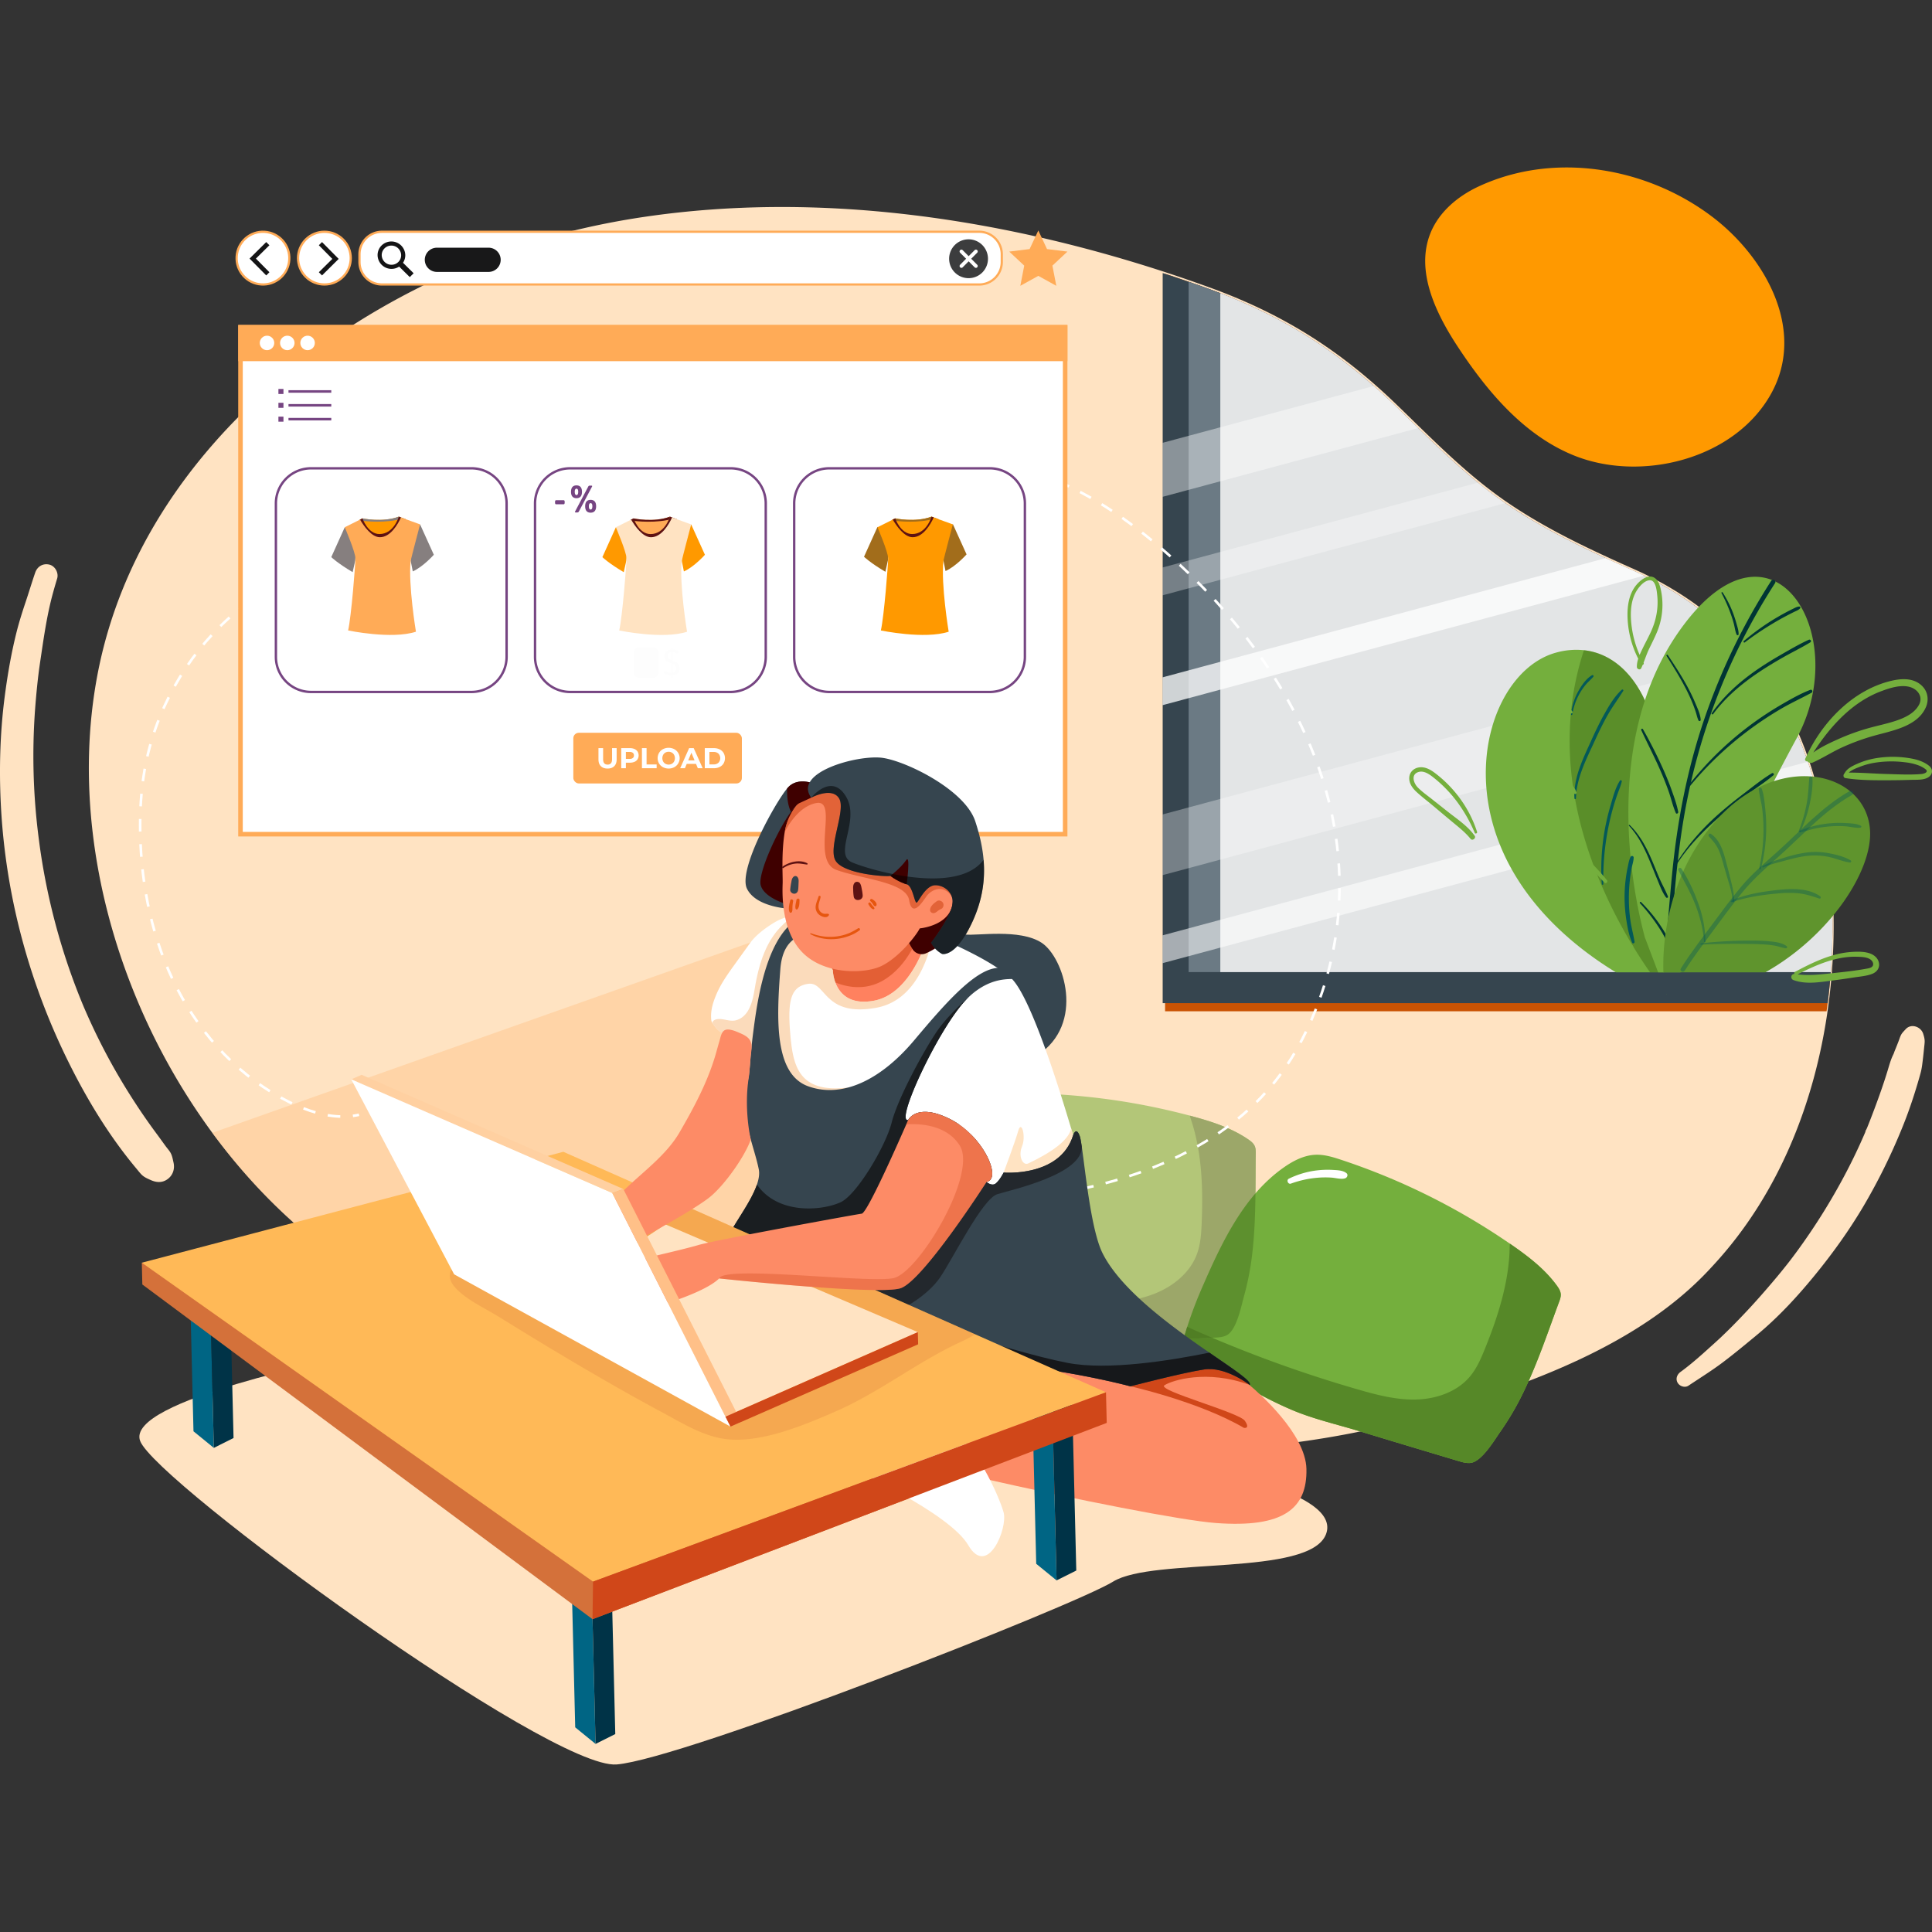 <svg id="SvgjsSvg1859" width="360" height="360" xmlns="http://www.w3.org/2000/svg" version="1.1" xmlns:xlink="http://www.w3.org/1999/xlink" xmlns:svgjs="http://svgjs.com/svgjs"><rect width="100%" height="100%" fill="#333333" stroke="none"/><defs id="SvgjsDefs1860"></defs><g id="SvgjsG1861"><svg xmlns="http://www.w3.org/2000/svg" viewBox="0 0 2900.912 2398" width="360" height="360"><path fill="#ffe3c2" d="M527.385 1782.302c-12.452 6.226-339.928 68.424-316.966 129.836s615.635 493.796 715.483 485.751 685.077-237.36 745.41-274.54 295.63-7.013 319.763-71.368-191.053-98.543-191.053-98.543-887.204-189.43-996.653-171.136-275.984 0-275.984 0Z" class="svgShape colorffe3c2-0 selectable"></path><path fill="#006584" d="m321.079 1922.556-30.562-24.921-6.218-254.857 29.936-.731 6.844 280.509z" class="svgShape color006584-1 selectable"></path><path fill="#003347" d="m350.671 1907.732-29.592 14.824-6.844-280.509 29.936-.73 6.5 266.415z" class="svgShape color003347-2 selectable"></path><path fill="#006584" d="m894.247 2367.064-30.562-24.92-6.218-254.858 29.936-.73 6.844 280.508z" class="svgShape color006584-3 selectable"></path><path fill="#003347" d="m923.839 2352.241-29.592 14.823-6.844-280.508 29.936-.731 6.5 266.416z" class="svgShape color003347-4 selectable"></path><path fill="#d4713a" d="m212.924 1644.519.797 32.683 675.956 502.554 772.099-294.711-1.123-46.011-1447.729-194.515z" class="svgShape colord4713a-5 selectable"></path><path fill="#ffe3c2" d="M2750.714 1206.178q-1.742 23.358-4.721 46.672-.768 6.123-1.642 12.236c-19.77 139.303-73.21 273.97-166.8 377.727q-5.5 6.091-11.085 12.086c-105.964 113.574-270.005 171.896-416.054 215.84-164.296 49.432-337.535 62.254-508.652 57.767q-30.712-.815-61.306-2.323a3138.454 3138.454 0 0 1-581.608-83.646c-174.102-41.961-346.403-100.613-493.294-206.247-70.515-50.712-133.548-114.47-186.775-186.817a969.506 969.506 0 0 1-118.977-214.4c-60.646-151.699-82.91-318.138-53.483-473.289 66.038-348.236 398.542-594.1 727.86-670.018q46.155-10.631 93.056-17.554c260.157-38.455 530.737.906 780.32 82.303q1.79.575 3.581 1.183 17.762 5.803 35.364 11.926 14.82 5.132 29.534 10.456a969.219 969.219 0 0 1 18.076 6.757c87.803 33.904 160.662 78.04 230.452 139.314q16.435 14.42 32.678 30.141c11.33 10.957 22.617 22.02 33.925 33.04 29.055 28.298 58.407 56.393 89.838 81.941q17.906 14.549 36.824 27.871c1.375.97 2.771 1.93 4.168 2.878 47.088 32.412 98.588 58.588 150.675 82.633q20.384 9.433 40.831 18.481 8.522 3.79 16.776 7.792c64.515 31.324 116.921 72.305 158.264 121.514a462.831 462.831 0 0 1 52.364 77.048 521.848 521.848 0 0 1 35.3 80.885q6.459 18.897 11.735 38.626a686.195 686.195 0 0 1 16.723 83.73 921.344 921.344 0 0 1 6.053 193.447Z" class="svgShape colorffe3c2-6 selectable"></path><path fill="#ffc68d" d="M1641.76 1928.506q-30.712-.815-61.306-2.323a3138.454 3138.454 0 0 1-581.608-83.646c-174.102-41.961-346.403-100.613-493.294-206.247-70.515-50.712-133.548-114.47-186.775-186.817l886.88-313.746Z" opacity=".5" class="svgShape colorffc68d-7 selectable"></path><path fill="#74af3d" d="M2340.977 1703.387c-16.56 44.514-31.554 89.762-52.13 132.656a422.974 422.974 0 0 1-35.828 61.852c-9.146 12.916-28.019 45.286-44.999 47.242-6.156.709-12.288-1.086-18.218-2.864q-24.594-7.37-49.197-14.754c-32.76-9.824-65.533-19.639-98.244-29.66-33.744-10.337-70.113-18.497-102.588-32.327-57.712-24.605-112.66-59.866-160.36-100.7a4.864 4.864 0 0 1-1.989-6.31q1.75-6.473 3.694-12.864c.493-1.621.985-3.232 1.498-4.84a628.696 628.696 0 0 1 23.841-62.39c29.033-66.472 61.973-135.523 121.384-177.125 14.165-9.92 30.26-18.238 47.544-18.882 13.012-.493 25.761 3.4 38.13 7.489a1002.474 1002.474 0 0 1 253.518 125.965c1.033.703 2.064 1.416 3.085 2.127 25.004 17.36 49.593 36.243 67.493 60.861 2.82 3.887 5.556 8.139 5.884 12.93.278 3.976-1.13 7.859-2.518 11.594Z" class="svgShape color2d9d9f-8 selectable"></path><path fill="#568828" d="M2340.977 1703.387c-16.56 44.514-31.554 89.762-52.13 132.656a422.974 422.974 0 0 1-35.828 61.852c-9.146 12.916-28.019 45.286-44.999 47.242-6.156.709-12.288-1.086-18.218-2.864q-24.594-7.37-49.197-14.754c-32.76-9.824-65.533-19.639-98.244-29.66-33.744-10.337-70.113-18.497-102.588-32.327-57.712-24.605-112.66-59.866-160.36-100.7a4.864 4.864 0 0 1-1.989-6.31q1.75-6.473 3.694-12.864c.493-1.621.985-3.232 1.498-4.84a1935.804 1935.804 0 0 0 256.292 94.007c28.806 8.308 58.309 16.014 88.274 15.08 29.968-.946 60.887-11.659 80.091-34.676 10.045-12.028 16.362-26.659 22.244-41.189 10.002-24.709 19.096-49.855 25.85-75.67 5.8-22.18 9.887-44.888 11.078-67.814.268-5.203.262-10.217.588-14.68 1.033.702 2.064 1.415 3.085 2.126 25.004 17.36 49.593 36.243 67.493 60.861 2.82 3.887 5.556 8.139 5.884 12.93.278 3.976-1.13 7.859-2.518 11.594Z" class="svgShape color246166-9 selectable"></path><path fill="#fff" d="M1938.297 1525.744a154.886 154.886 0 0 1 40.745-8.884 139.668 139.668 0 0 1 20.308-.112c6.203.417 14.563 2.999 20.48.994 2.986-1.012 4.76-5.216 2.002-7.584-5.24-4.498-14.07-4.585-20.717-4.985a134.68 134.68 0 0 0-22.953.64 131.482 131.482 0 0 0-42.973 12.559c-4.074 1.962-1.2 8.946 3.108 7.372Z" class="svgShape colorffffff-10 selectable"></path><g opacity=".55"><path fill="#74af3d" d="M1885.54 1481.221c-.63 47.491.462 95.145-4.494 142.46a422.971 422.971 0 0 1-12.948 70.298c-4.27 15.24-11.16 52.07-26.495 59.62-5.559 2.738-11.937 3.11-18.12 3.43q-25.64 1.326-51.294 2.644c-34.156 1.763-68.32 3.538-102.497 5.098-35.255 1.61-72.25 6.153-107.485 4.047-62.625-3.768-126.229-18.503-184.88-40.921a4.864 4.864 0 0 1-3.996-5.275q-.528-6.684-.846-13.357a374.86 374.86 0 0 1-.216-5.06 628.678 628.678 0 0 1 1.476-66.775c4.994-72.364 12.8-148.47 54.766-207.625 10.005-14.105 22.366-27.35 38.427-33.769 12.089-4.838 25.405-5.458 38.427-5.766a1002.474 1002.474 0 0 1 281.113 33.395c1.208.314 2.42.639 3.62.966 29.385 7.941 58.891 17.458 84.026 34.625 3.962 2.713 7.97 5.797 9.888 10.199 1.6 3.651 1.579 7.782 1.527 11.766Z" class="svgShape color78c1d0-12 selectable"></path><path fill="#4a7720" d="M1885.54 1481.221c-.63 47.491.462 95.145-4.494 142.46a422.971 422.971 0 0 1-12.948 70.298c-4.27 15.24-11.16 52.07-26.495 59.62-5.559 2.738-11.937 3.11-18.12 3.43q-25.64 1.326-51.294 2.644c-34.156 1.763-68.32 3.538-102.497 5.098-35.255 1.61-72.25 6.153-107.485 4.047-62.625-3.768-126.229-18.503-184.88-40.921a4.864 4.864 0 0 1-3.996-5.275q-.528-6.684-.846-13.357a374.86 374.86 0 0 1-.216-5.06 1935.792 1935.792 0 0 0 272.978 2.362c29.923-1.86 60.299-4.522 88.206-15.477 27.904-10.966 53.422-31.45 63.77-59.584 5.416-14.705 6.445-30.608 7.1-46.27 1.112-26.634 1.222-53.374-1.096-79.956-1.995-22.84-5.78-45.6-12.367-67.59-1.498-4.99-3.19-9.712-4.382-14.025 1.208.314 2.42.639 3.62.966 29.385 7.941 58.891 17.458 84.026 34.625 3.962 2.713 7.97 5.797 9.888 10.199 1.6 3.651 1.579 7.782 1.527 11.766Z" class="svgShape color2d9d9f-13 selectable"></path><path fill="#fff" d="M1447.11 1448.857a155.19 155.19 0 0 1 35.692-22.011 133.795 133.795 0 0 1 18.961-6.719c6.204-1.714 14.523-2.075 19.51-6.275 2.917-2.458.81-6.408-2.003-7.584-6.105-2.553-16.183 1.184-22.203 3.074a148.801 148.801 0 0 0-19.886 7.888 128.167 128.167 0 0 0-35.776 25.923c-3.71 3.761 1.774 8.972 5.705 5.704Z" class="svgShape colorffffff-14 selectable"></path></g><path fill="#36454f" d="M1434.48 1128.548s-2.883 20.856 14.523 23.16 82.15-9.238 115.148 12.497 66.27 121.609-6.768 169.116-135.443-84.23-156.438-138.509c-1.797-4.646-7.038-14.294-7.038-14.294Z" class="svgShape color3f0000-15 selectable"></path><path fill="#ca5303" d="M2742.89 1014.679a921.306 921.306 0 0 1 6.045 193.443q-1.74 23.37-4.712 46.676-.781 6.123-1.644 12.237h-993.215V159.646q17.753 5.809 35.36 11.927 14.822 5.124 29.535 10.457 9.136 3.315 18.073 6.758c87.799 33.9 160.666 78.037 230.456 139.315q16.425 14.411 32.676 30.137c11.334 10.959 22.612 22.019 33.927 33.041 29.05 28.302 58.402 56.393 89.836 81.937 11.936 9.698 24.183 19.032 36.822 27.872q2.068 1.452 4.164 2.885c47.096 32.402 98.594 58.585 150.676 82.63q20.384 9.425 40.84 18.476 8.52 3.794 16.777 7.799c64.511 31.324 116.913 72.301 158.255 121.507a462.897 462.897 0 0 1 52.366 77.05 522.385 522.385 0 0 1 35.297 80.886q6.465 18.904 11.735 38.62a686.326 686.326 0 0 1 16.73 83.736Z" class="svgShape colorca5303-16 selectable"></path><path fill="#36454f" d="M2742.89 1014.679a921.306 921.306 0 0 1 6.045 193.443q-1.74 23.37-4.712 46.676h-998.448V158.468q1.794.576 3.589 1.178 17.753 5.809 35.36 11.927 14.822 5.124 29.535 10.457 9.136 3.315 18.073 6.758c87.799 33.9 160.666 78.037 230.456 139.315q16.425 14.411 32.676 30.137c11.334 10.959 22.612 22.019 33.927 33.041 29.05 28.302 58.402 56.393 89.836 81.937 11.936 9.698 24.183 19.032 36.822 27.872q2.068 1.452 4.164 2.885c47.096 32.402 98.594 58.585 150.676 82.63q20.384 9.425 40.84 18.476 8.52 3.794 16.777 7.799c64.511 31.324 116.913 72.301 158.255 121.507a462.897 462.897 0 0 1 52.366 77.05 522.385 522.385 0 0 1 35.297 80.886q6.465 18.904 11.735 38.62a686.326 686.326 0 0 1 16.73 83.736Z" class="svgShape colorffb957-17 selectable"></path><path fill="#6b7a84" d="M1814.259 182.03q9.136 3.315 18.073 6.758v1019.334h-47.608V171.573q14.822 5.124 29.535 10.457Z" class="svgShape colorca5303-18 selectable"></path><path fill="#fff" d="M2742.89 1014.679a921.306 921.306 0 0 1 6.045 193.443h-916.603V188.788c87.799 33.9 160.666 78.037 230.456 139.315q16.425 14.411 32.676 30.137c11.334 10.959 22.612 22.018 33.927 33.041 29.05 28.302 58.402 56.393 89.836 81.936 11.936 9.699 24.183 19.032 36.822 27.873q2.068 1.452 4.164 2.885c47.096 32.402 98.594 58.585 150.676 82.63q20.384 9.425 40.84 18.475 8.52 3.795 16.777 7.8c64.511 31.324 116.913 72.301 158.255 121.507a462.897 462.897 0 0 1 52.366 77.05 522.385 522.385 0 0 1 35.297 80.886q6.465 18.904 11.735 38.62a686.326 686.326 0 0 1 16.73 83.736Z" opacity=".5" class="svgShape colorffffff-19 selectable"></path><path fill="#fff" d="M2742.89 1014.679a921.306 921.306 0 0 1 6.045 193.443h-916.603V188.788c87.799 33.9 160.666 78.037 230.456 139.315q16.425 14.411 32.676 30.137c11.334 10.959 22.612 22.018 33.927 33.041 29.05 28.302 58.402 56.393 89.836 81.936 11.936 9.699 24.183 19.032 36.822 27.873q2.068 1.452 4.164 2.885c47.096 32.402 98.594 58.585 150.676 82.63q20.384 9.425 40.84 18.475 8.52 3.795 16.777 7.8c64.511 31.324 116.913 72.301 158.255 121.507a462.897 462.897 0 0 1 52.366 77.05 522.385 522.385 0 0 1 35.297 80.886q6.465 18.904 11.735 38.62a686.326 686.326 0 0 1 16.73 83.736Z" opacity=".72" class="svgShape colorffffff-20 selectable"></path><path fill="#fff" d="M2626.761 734.387a462.897 462.897 0 0 1 52.366 77.05l-846.795 227.818-47.608 12.812-35.36 9.507-3.59.968-.136.037v-91.142l.137-.037 3.589-.968 35.36-9.506 47.608-12.813Z" opacity=".32" class="svgShape colorffffff-21 selectable"></path><path fill="#fff" d="M2451.73 605.08q8.52 3.795 16.776 7.8l-636.174 171.16-47.608 12.813-35.36 9.506-3.59.968-.136.037v-41.79l.137-.037 3.589-.968 35.36-9.507 47.608-12.812 578.557-155.644q20.384 9.424 40.84 18.475Z" opacity=".76" class="svgShape colorffffff-22 selectable"></path><path fill="#fff" d="M2260.213 503.975 1832.332 619.09l-47.608 12.812-35.36 9.507-3.59.968-.136.037v-41.79l.137-.037 3.589-.968 35.36-9.506 47.608-12.813 386.895-104.082c11.936 9.698 24.183 19.032 36.822 27.872q2.068 1.452 4.164 2.885Z" opacity=".32" class="svgShape colorffffff-23 selectable"></path><path fill="#fff" d="M2714.424 892.323q6.465 18.904 11.735 38.62l-893.827 240.467-47.608 12.813-35.36 9.506-3.59.968-.136.037v-41.772l.137-.036 3.589-.968 35.36-9.507 47.608-12.813Z" opacity=".56" class="svgShape colorffffff-24 selectable"></path><path fill="#fff" d="M2095.464 358.24c11.334 10.959 22.612 22.018 33.927 33.041l-297.06 79.918-47.607 12.813-35.36 9.507-3.59.968-.136.036v-81.096l.137-.036 3.589-.968 35.36-9.507 47.608-12.813 230.456-62q16.425 14.411 32.676 30.137Z" opacity=".42" class="svgShape colorffffff-25 selectable"></path><path fill="none" stroke="#fff" stroke-miterlimit="10" stroke-width="3.911" d="M366.406 657.688q-3.68 2.837-7.29 5.761" class="svgStroke colorStrokeffffff-26 selectable"></path><path fill="none" stroke="#fff" stroke-dasharray="18.936 18.936" stroke-miterlimit="10" stroke-width="3.911" d="M344.699 675.725C278.32 735.1 232.37 817.14 217.069 904.925c-5.41 31.03-7.123 62.629-6.543 94.12 1.492 81.074 18.544 162.57 55.872 234.554s95.646 134.036 168.361 169.919c26.647 13.149 56.362 22.817 85.684 21.387" class="svgStroke colorStrokeffffff-27 selectable"></path><path fill="none" stroke="#fff" stroke-miterlimit="10" stroke-width="3.911" d="M529.872 1424.05q4.586-.612 9.143-1.626" class="svgStroke colorStrokeffffff-28 selectable"></path><path fill="none" stroke="#fff" stroke-dasharray="18.578" stroke-miterlimit="10" stroke-width="3.911" d="M1476.456 1550.838c189.733-5.601 347.912-68.94 434.356-173.924 27.636-33.564 48.13-71.084 63.944-110.49 40.711-101.445 50.288-217.107 13.86-338.867s-120.518-249.725-247.744-358.04c-56.512-48.113-124.868-93.876-199.959-115.11" class="svgStroke colorStrokeffffff-29 selectable"></path><path fill="#ff815f" d="M1366.217 1272.797c-26.747 21.415-121.549 7.946-121.549 7.946l-6.968-71.547-1.595-16.336s68.55-50.096 109.34-71.2c16.395-8.483 28.315-12.283 29.495-6.275a43.61 43.61 0 0 0 1.381 5.206 69.683 69.683 0 0 0 9.503 18.02 110.101 110.101 0 0 0 14.918 16.924l12.655 9.89a34.055 34.055 0 0 1 2.755 12.616c-.106 6.3-23.187 73.341-49.935 94.756Z" class="svgShape colorff815f-30 selectable"></path><path fill="#d04719" d="M1385.824 1138.61c-6.73 14.07-20.054 57.014-57.19 80.486-42.867 27.114-86.84-1.636-86.84-1.636a183.303 183.303 0 0 1-4.094-8.264l-1.595-16.336s68.55-50.096 109.34-71.2c13.834.834 23.535 1.622 24.751.223 1.623-1.868 3.828-2.08 6.125-1.292a69.683 69.683 0 0 0 9.503 18.02Z" opacity=".59" class="svgShape colord04719-31 selectable"></path><path fill="#fff" d="M1546.06 1559.06c-33.595 24.93-221.137-64.407-327.954-144.589-.394-.298-.788-.596-1.193-.895q-4.285-3.23-8.538-6.533c-.895-.704-1.8-1.418-2.696-2.121q-1.742-1.36-3.464-2.75-1.887-1.519-3.763-3.048c-8.74-7.173-17.212-14.677-25.206-22.65a217.34 217.34 0 0 1-5.116-5.275l-.576-.607c-.458-.49-.916-.981-1.364-1.482-.586-.629-1.162-1.268-1.737-1.908a36.074 36.074 0 0 1-1.055-1.172 125.303 125.303 0 0 1-11.309-14.676c-5.094-7.856-9.155-15.316-16.36-21.626-9.422-8.25-20.155-15.241-32.007-19.164-3.133-2.408-6.17-4.934-9.507-7.034-4.156-2.633-9.134-3.816-13.216-6.235-4.167-2.473-7.663-7.471-10.434-11.415-.064-.085-.128-.181-.192-.266a14.258 14.258 0 0 1-1.865-3.272 15.14 15.14 0 0 1-.704-4.21c-.842-12.993 2.718-24.312 7.749-36.313 6.885-16.403 17.373-31.005 27.775-45.436q11.59-16.083 23.171-32.177c8.281-11.49 22.766-22.318 34.874-29.736 16.978-10.403 28.702-10.67 34.18-9.039 9.582 2.867 54.954 79.724 54.954 79.724s.587 56.861 61.157 46.054c60.57-10.807 83.006-102.234 83.006-102.234 1.812-6.075 4.189-4.87 7.376-1.63 2.526 2.568 5.563 6.427 9.22 8.974 8.26 5.755 67.657 28.255 105.526 59.58 37.868 31.324 100.145 257.821 101.338 260.294 1.194 2.462-25.9 48.59-72.07 82.868Z" class="svgShape colorffffff-32 selectable"></path><path fill="#f9c18a" d="M1402.046 1147.345c-5.063 30.173-23.694 103.065-86.449 114.384-79.489 14.324-74.934-40.178-102.468-35.903-24.953 3.875-30.738 23.676-26.752 72.565s11.191 92.27 87.099 83.083c0 0-29.15 21.252-55.37 32.997-.394-.298-.788-.596-1.193-.895q-4.285-3.23-8.538-6.533c-.895-.704-1.8-1.418-2.696-2.121q-1.742-1.36-3.464-2.75-1.887-1.519-3.763-3.048a336.43 336.43 0 0 1-25.206-22.65 217.34 217.34 0 0 1-5.116-5.275l-.576-.607c-.458-.49-.916-.981-1.364-1.482-.586-.629-1.162-1.268-1.737-1.908a36.074 36.074 0 0 1-1.055-1.172 125.303 125.303 0 0 1-11.309-14.676c-5.094-7.856-9.155-15.316-16.36-21.626-9.422-8.25-20.155-15.241-32.007-19.163-3.133-2.41-6.17-4.935-9.507-7.035-4.156-2.632-9.134-3.815-13.216-6.235-4.166-2.472-7.662-7.47-10.433-11.413-2.858-4.066 3.261-6.516 5.782-6.96 9.036-1.59 17.811 3.437 26.939 1.95 8.176-1.33 15.246-7.215 19.484-14.136 6.13-10.01 8.468-21.91 10.374-33.331 5.627-33.726 15.526-70.155 40.844-94.873 5.595-5.463 15.715-15.937 24.389-11.4 2.853 1.492 5.357 6.113 7.274 8.6 7.41 9.61 14.043 19.84 20.592 30.045q12.49 19.46 24.263 39.378s.587 56.861 61.157 46.054c60.57-10.807 83.006-102.234 83.006-102.234 1.812-6.075 4.189-4.87 7.376-1.63Z" opacity=".58" class="svgShape colorf9c18a-33 selectable"></path><path fill="#3f0000" d="M1411.201 1100.444a16.286 16.286 0 0 0-3.666.536c-9.039 2.386-49.647 13.917-52.845 29.244-2.316 11.099 7.758 30.587 15.243 43.083a16.286 16.286 0 0 0 20.648 6.538c8.996-4.06 20.213-10.272 25.474-17.767 9.53-13.58 46.056-46.787 32.82-54.992-11.102-6.88-31.408-6.835-37.674-6.642Z" class="svgShape color3f0000-34 selectable"></path><path fill="#ffe3c2" d="M1506.929 1509.15s17.343-46.212 22.01-62.783 11.929 8.18 5.676 23.345 1.215 29.851 9.513 25.656 59.423-27.28 64.176-52.509l9.825 33.33s-42.73 53.78-61.145 56.577-50.055-23.617-50.055-23.617Z" class="svgShape colorffe3c2-35 selectable"></path><path fill="#fd8b66" d="M1825.406 2035.351c-102.394-7.697-628.108-123.504-641.71-149.807-13.612-26.313 52.955-154.338 97.585-165.406 26.913-6.678 222.99 12.517 382.555 41.146 105.064 18.862 194.305 41.814 209.006 64.175 0 0 .99.782 2.748 2.261 14.86 12.417 84.986 73.79 86.035 126.604 1.17 59.074-33.824 88.724-136.219 81.027Z" class="svgShape colorfd8b66-36 selectable"></path><path fill="#d04719" d="M1867.714 1892.476c-67.543-39.516-170.394-62.386-170.394-62.386s-47.814-7.045-33.484-68.806c105.064 18.862 194.305 41.814 209.006 64.175 0 0 .99.782 2.748 2.261-63.203-23.03-115.412-6.832-127.204.84-11.843 7.7 112.21 40.657 120.793 53.322 8.584 12.665-1.465 10.593-1.465 10.593Z" class="svgShape colord04719-37 selectable"></path><path fill="#36454f" d="M1876.368 1828s-36.025-28-68.127-23.225c-32.124 4.754-110.92 25.313-110.92 25.313s-157.55-42.505-319.832-39.616c-48.932.863-93.984-12.865-133.196-32.966-46.224-23.672-84.306-56.2-110.983-84.04-7.013-7.322-13.238-14.303-18.62-20.73-14.367-17.16-22.691-30.259-23.875-34.629-.64-2.44-.042-5.723 1.429-9.678 7.109-18.95 34.724-53.173 44.306-81.258 2.835-8.334 4.103-16.136 2.76-22.83-6.81-33.925-25.526-73.552-19.739-114.351 1.226-8.623 4.764-20.57 6.438-42.165 1.076-14.122 2.515-30.365 4.796-48.09 6.938-53.887 23.388-178.163 95.903-179.576 96.625-1.881 16.756 34.707 16.756 34.707s-66.168-25.043-71.785 48.978c-5.638 74.021-9.464 157.134 41.685 175.7 51.127 18.588 109.118-9.464 158.903-68.543 49.784-59.1 100.795-118.38 136.116-108.01 0 0 20.208 11.586 18.46 14.272-2.484 3.783-28.596-4.967-61.381 19.206l-.01.01-.118.075a110.059 110.059 0 0 0-11.457 9.805q-3.79 3.694-7.642 8.111c-41.056 47.27-102.362 179.954-82.601 175.786l.01-.021a18.769 18.769 0 0 1 4.093-5.02c6.928-6.235 23.79-13.973 58.983 3.784a113.002 113.002 0 0 1 12.725 7.556 129.035 129.035 0 0 1 18.269 15.21c29.406 29.299 41.705 68.095 23.533 71.473 0 0 8.153 7.28 14.25 1.972 6.118-5.297 11.436-16.062 11.436-16.062s84.882 7.301 104.397-56.062c0 0 4.424-14.047 9.902 1.29.927 2.611 1.94 8.217 3.07 15.944v.011c5.52 37.634 14.015 125.33 31.068 159.67 27.722 55.807 105.069 111.304 160.534 149.525 37.197 25.633 64.546 43.496 60.464 48.473Z" class="svgShape colore6560f-38 selectable"></path><path fill="#23282d" d="M1624.301 1470.32v.011c1.3 41.429-104.503 64.408-126.779 71.272-22.286 6.874-66.166 95.646-85.596 124.456s-57.619 47.78-57.619 47.78-44.892-3.56-78.582-29.502c-33.69-25.942 35.033-11.574 63.17-53.28 24.845-36.814 82.58-129.124 118.818-179.293 29.407 29.3 41.706 68.096 23.534 71.474 0 0 8.153 7.28 14.25 1.972 6.118-5.297 11.436-16.062 11.436-16.062s84.882 7.301 104.397-56.062c0 0 4.423-14.047 9.902 1.29.927 2.611 1.94 8.217 3.07 15.944Z" class="svgShape coloraf2500-39 selectable"></path><path fill="#16181b" d="M1876.373 1828.001s-36.026-27.997-68.136-23.227c-32.119 4.758-110.913 25.313-110.913 25.313s-157.551-42.5-319.83-39.611c-48.935.861-93.991-12.869-133.196-32.967 27.639-37.72 60.313-51.784 60.313-51.784s206.173 71.528 298.695 89.271c60.018 11.506 153.98-3.497 212.597-15.469 37.203 25.631 64.547 43.497 60.47 48.474Z" class="svgShape coloraf2500-40 selectable"></path><path fill="#fff" d="M1275.726 1952.421s149.344 66.991 178.154 116.287 59.591-25.28 53.049-49.295-44.462-108.703-77.326-117.551-167.451 20.224-153.877 50.56Z" class="svgShape colorffffff-41 selectable"></path><path fill="#1a1e21" d="M1439.445 1436.545c-18.613 51.332-39.644 101.683-56.947 124.34-32.74 42.878-196.503 86.547-267.801 91.853-14.37-17.162-22.699-30.262-23.873-34.637-.65-2.432-.058-5.715 1.42-9.669 7.11-18.949 34.726-53.178 44.307-81.263 31.645 45.666 97.897 39.315 125.608 26.57 24.201-11.129 67.613-83.857 76.76-119.94s48.176-107.97 68.257-137.25c13.063-19.056 33.821-38.764 46.704-50.194q-3.788 3.694-7.64 8.117c-41.063 47.268-102.374 179.956-82.611 175.784a.071.071 0 0 1 .013-.026 18.82 18.82 0 0 1 4.096-5.02c6.936-6.223 23.79-13.97 58.977 3.794a112.65 112.65 0 0 1 12.73 7.541Z" class="svgShape coloraf2500-42 selectable"></path><path fill="#006584" d="m1586.455 2121.52-30.562-24.921-6.218-254.857 29.936-.731 6.844 280.509z" class="svgShape color006584-43 selectable"></path><path fill="#003347" d="m1616.047 2106.696-29.592 14.824-6.844-280.509 29.936-.73 6.5 266.415z" class="svgShape color003347-44 selectable"></path><path fill="#ffb957" d="m1660.65 1839.036-770.203 284.313-677.529-478.83 632.933-166.546 143.605 63.632 474.875 210.437 196.319 86.994z" class="svgShape colorffb957-45 selectable"></path><path fill="#d4713a" d="M1464.33 1752.042a239.68 239.68 0 0 1-22.971 11.947c-64.497 29.911-120.584 74.98-186.379 103.709-49.021 21.388-119.847 51.465-174.208 40.147-30.422-6.327-56.727-22.615-83.928-37.23q-42.213-22.67-83.751-46.54-8.742-5.016-17.453-10.065c-49.454-28.656-98.313-58.307-146.896-88.413-20.849-12.903-48.089-25.139-64.854-43.291-35.622-38.557 49.726-63.295 73.988-70.891q115.397-36.127 231.578-69.81Z" opacity=".22" class="svgShape colord4713a-46 selectable"></path><path fill="#ff9900" d="M2266.807 11.39a298.675 298.675 0 0 0-46.697 17.16c-30.94 14.417-59.068 37.842-72.013 69.426-23.215 56.638 7.216 120.254 40.891 171.37 44.348 67.315 99.065 132.422 173.719 162.837 100.499 40.943 241.285 6.539 296.382-92.058 53.9-96.458-9.552-206.193-87.471-265.581-85.168-64.914-201.165-91.77-304.811-63.154Z" class="svgShape colorffe3c2-47 selectable"></path><path fill="#fff" d="M361.105 239.91h1238.214v761.168H361.105z" class="svgShape colorffffff-48 selectable"></path><path fill="#ffab57" d="M1595.901 243.327V997.66H364.521V243.327h1231.38m6.835-6.835H357.686v768.004h1245.05V236.492Z" class="svgShape colorffab57-49 selectable"></path><path fill="#ffab57" d="M357.687 236.492h1245.05v54.364H357.687z" class="svgShape colorffab57-50 selectable"></path><circle cx="400.928" cy="263.481" r="10.878" fill="#fff" transform="rotate(-45 400.928 263.481)" class="svgShape colorffffff-51 selectable"></circle><circle cx="431.387" cy="263.481" r="10.878" fill="#fff" transform="rotate(-76.717 431.387 263.481)" class="svgShape colorffffff-52 selectable"></circle><circle cx="461.846" cy="263.481" r="10.878" fill="#fff" transform="rotate(-45 461.846 263.481)" class="svgShape colorffffff-53 selectable"></circle><path fill="#ffe3c2" d="m1378.142 1748.736-378.987-161.757-138.15 91.635 228.319 197.057 288.818-126.935z" class="svgShape colorffe3c2-54 selectable"></path><path fill="#fd8b66" d="M1124.928 1362.377c-8.877 50.434 2.384 97.201 2.384 97.201-9.096 25.6-38.385 66.954-60.185 85.305-26.447 22.245-137.393 82.166-151.021 85.787-3.647.969-9.456.064-15.698-2.094-17.098-5.912-37.39-21.276-24.82-33.449q31.295-30.288 62.56-60.608c28.125-27.225 62.472-51.744 82.209-85.769 21.479-37.029 41.964-75.147 54.025-116.426 2.016-6.899 3.812-13.862 5.907-20.738 1.52-4.99 2.671-13.14 7.542-16.005 2.375-1.398 5.32-1.384 8.044-.969 5.193.792 10.091 2.869 14.899 4.985 3.933 1.731 7.9 3.533 11.223 6.259 10.147 8.323 5.655 19.844 4.992 30.98-.008.12-2.04 25.423-2.061 25.541ZM1481.242 1523.243s-95.487 148.826-129.167 159.638c-23.454 7.534-146.359-2.584-218.763-9.416-31.524-2.976-53.473-5.329-53.473-5.329-21.612 21.148-87.105 39.943-92.298 41.695a.072.072 0 0 0-.029.006c-5.368 1.885-66.299 40.957-75.49 39.686-2.46-.34-6.509-5.067-11.114-11.835-12.62-18.543-29.412-52.45-29.228-53.78.251-1.818 52.555-35.436 58.363-37.104 5.8-1.678 94.58-21.586 118.468-28.802 5.686-1.712 22.01-5.217 43.733-9.57 69.58-13.952 194.482-36.673 201.677-37.568 8.216-1.012 54.839-106.552 66.871-134.095 1.808-4.139 2.837-6.513 2.837-6.513a.071.071 0 0 1 .013-.026c.178-.224 1.653-2.16 4.096-5.02 6.936-6.223 23.79-13.97 58.977 3.794 50.196 25.353 78.211 89.844 54.527 94.239Z" class="svgShape colorfd8b66-55 selectable"></path><path fill="#d04719" d="M904.206 1742.298c25.041-6.088 81.897-32.14 83.306-32.461-5.368 1.885-66.299 40.957-75.49 39.686-2.46-.34-6.1-3.981-7.816-7.225Z" class="svgShape colord04719-56 selectable"></path><path fill="#d04719" d="M1481.242 1523.243s-95.487 148.826-129.167 159.638c-23.454 7.534-146.359-2.584-218.763-9.416-31.524-2.976-53.473-5.329-53.473-5.329 6.998-20.07 223.135 7.337 261.338-.379 38.192-7.709 126.824-156.366 99.94-199.1-19.885-31.606-60.515-33.205-80.325-31.888 1.808-4.139 2.837-6.513 2.837-6.513a.071.071 0 0 1 .013-.026c.178-.224 1.653-2.16 4.096-5.02 6.936-6.223 23.79-13.97 58.977 3.794 50.196 25.353 78.211 89.844 54.527 94.239Z" opacity=".33" class="svgShape colord04719-57 selectable"></path><path fill="#ffd0a1" d="m527.385 1369.171 15.592-6.794 392.906 171.458-16.512 6.045-391.986-170.709z" class="svgShape colorffd0a1-58 selectable"></path><path fill="#fff" d="m527.385 1369.171 154.499 292.786 415.01 228.671-177.523-350.748-391.986-170.709z" class="svgShape colorffffff-59 selectable"></path><path fill="#ffc088" d="m935.883 1533.835 177.123 349.724-16.112 7.069-177.523-350.748 16.512-6.045z" class="svgShape colorffc088-60 selectable"></path><path fill="#d04719" d="m1096.894 1890.628 281.694-123.591-.446-18.301-288.818 126.935 7.57 14.957zM890.441 2123.345l-.764 56.411 772.099-294.711-1.123-46.011-770.212 284.311z" class="svgShape colord04719-61 selectable"></path><path fill="#764582" fill-rule="evenodd" d="M433.164 338.223h64.26v-3.78h-64.26Zm-15.12 1.89h7.56v-7.56h-7.56Zm15.12 18.9h64.26v-3.78h-64.26Zm-15.12 1.89h7.56v-7.56h-7.56Zm15.12 18.9h64.26v-3.78h-64.26Zm-15.12 1.89h7.56v-7.56h-7.56Z" class="svgShape color764582-62 selectable"></path><path fill="#fff" stroke="#764582" stroke-miterlimit="10" stroke-width="3.577" d="M467.03 451.712h240.873a52.766 52.766 0 0 1 52.766 52.766v230.278a52.766 52.766 0 0 1-52.766 52.767H467.03a52.766 52.766 0 0 1-52.766-52.767V504.478a52.766 52.766 0 0 1 52.766-52.766ZM856.135 451.712h240.874a52.766 52.766 0 0 1 52.766 52.766v230.278a52.766 52.766 0 0 1-52.766 52.767H856.135a52.766 52.766 0 0 1-52.766-52.767V504.478a52.766 52.766 0 0 1 52.766-52.766ZM1245.24 451.712h240.874a52.766 52.766 0 0 1 52.766 52.766v230.278a52.766 52.766 0 0 1-52.766 52.767H1245.24a52.766 52.766 0 0 1-52.766-52.767V504.478a52.766 52.766 0 0 1 52.765-52.766Z" class="svgShape colorffffff-63 svgStroke colorStroke764582-63 selectable"></path><path fill="#ffffff" d="M573.558 96.558h896.833a33.796 33.796 0 0 1 33.796 33.795v11.543a33.796 33.796 0 0 1-33.796 33.796H573.558a33.796 33.796 0 0 1-33.796-33.796v-11.543a33.796 33.796 0 0 1 33.796-33.795Z" class="svgShape colorffffff-64 selectable"></path><path fill="none" stroke="#ffab57" stroke-miterlimit="10" stroke-width="3.351" d="M573.558 96.558h896.833a33.796 33.796 0 0 1 33.796 33.795v11.543a33.796 33.796 0 0 1-33.796 33.796H573.558a33.796 33.796 0 0 1-33.796-33.796v-11.543a33.796 33.796 0 0 1 33.796-33.795Z" class="svgStroke colorStrokeffab57-65 selectable"></path><path fill="#181819" d="M733.614 156.82h-77.616a18.175 18.175 0 0 1-18.174-18.174 18.175 18.175 0 0 1 18.174-18.175h77.616a18.175 18.175 0 0 1 18.175 18.175 18.175 18.175 0 0 1-18.175 18.175Z" class="svgShape color376f92-66 selectable"></path><circle cx="394.86" cy="136.125" r="39.567" fill="#fff" transform="rotate(-80.783 394.86 136.125)" class="svgShape colorffffff-67 selectable"></circle><circle cx="394.86" cy="136.125" r="39.567" fill="none" stroke="#ffab57" stroke-miterlimit="10" stroke-width="3.351" transform="rotate(-80.783 394.86 136.125)" class="svgStroke colorStrokeffab57-68 selectable"></circle><circle cx="487.095" cy="136.125" r="39.567" fill="#fff" transform="rotate(-45 487.095 136.125)" class="svgShape colorffffff-69 selectable"></circle><circle cx="487.095" cy="136.125" r="39.567" fill="none" stroke="#ffab57" stroke-miterlimit="10" stroke-width="3.351" transform="rotate(-45 487.095 136.125)" class="svgStroke colorStrokeffab57-70 selectable"></circle><path fill="#ffab57" d="m1559.041 94.568 13.074 27.949 30.621 3.797-22.541 21.072 5.851 30.296-27.005-14.927-27.006 14.927 5.851-30.296-22.541-21.072 30.622-3.797 13.074-27.949z" class="svgShape colorffab57-71 selectable"></path><path fill="#141415" d="m399.757 112.011-25.04 24.802 25.04 25.278 4.769-4.77-20.27-20.508 20.27-20.032-4.769-4.77zM483.509 162.091l25.04-24.801-25.04-25.279-4.77 4.77 20.271 20.509-20.271 20.031 4.77 4.77zM621.071 158.85l-15.955-15.769a20.323 20.323 0 0 0 3.42-11.319 20.916 20.916 0 0 0-35.556-14.664 20.392 20.392 0 0 0-6.04 14.533 20.926 20.926 0 0 0 20.864 20.643h.086a20.883 20.883 0 0 0 11.432-3.435l15.948 15.764Zm-18.747-27.091a14.26 14.26 0 0 1-4.223 10.156 14.655 14.655 0 0 1-10.24 4.191h-.061a14.682 14.682 0 0 1-14.65-14.472 14.259 14.259 0 0 1 4.224-10.156 14.68 14.68 0 0 1 24.95 10.28Z" class="svgShape color376f92-72 selectable"></path><path fill="#3c3d3e" fill-rule="evenodd" d="m1450.6 137.051-8.973 9.022a2.744 2.744 0 0 0 0 3.866 2.708 2.708 0 0 0 3.845 0l8.973-9.021 8.972 9.02a2.709 2.709 0 0 0 3.846 0 2.745 2.745 0 0 0 0-3.866l-8.973-9.02 8.973-9.022a2.745 2.745 0 0 0 0-3.867 2.71 2.71 0 0 0-3.846 0l-8.972 9.022-8.973-9.021a2.709 2.709 0 0 0-3.845 0 2.744 2.744 0 0 0 0 3.866Zm3.845 29.162a29.162 29.162 0 1 1 29.003-29.162 29.083 29.083 0 0 1-29.003 29.162Z" class="svgShape color376f92-73 selectable"></path><path fill="#764582" d="M847.873 502.476v.401c0 2.003-.494 2.86-1.646 2.86h-11.194c-1.152 0-1.645-.857-1.645-2.86v-.4c0-2.004.493-2.861 1.645-2.861h11.194c1.152 0 1.646.858 1.646 2.86ZM873.844 486.968c0 7.954-4.391 9.614-8.232 9.614s-8.232-1.66-8.232-9.614c0-7.955 4.39-9.615 8.232-9.615s8.232 1.66 8.232 9.615Zm-10.865 0c0 2.232.494 4.922 2.633 4.922 2.14 0 2.58-2.69 2.58-4.922 0-2.232-.44-4.694-2.58-4.694s-2.633 2.462-2.633 4.694Zm26.173-8.47a2.33 2.33 0 0 1-.273.802l-19.59 37.082a2.572 2.572 0 0 1-2.417 1.602h-2.412c-.767 0-1.152-.343-1.152-.744a2.2 2.2 0 0 1 .273-.858l19.59-37.082a2.571 2.571 0 0 1 2.417-1.604H888c.77 0 1.152.345 1.152.802Zm5.928 30.216c0 7.955-4.39 9.615-8.232 9.615s-8.232-1.66-8.232-9.615 4.391-9.615 8.232-9.615 8.232 1.66 8.232 9.615Zm-10.865 0c0 2.232.494 4.921 2.633 4.921 2.14 0 2.58-2.689 2.58-4.92 0-2.233-.44-4.693-2.58-4.693s-2.633 2.46-2.633 4.692Z" class="svgShape color764582-74 selectable"></path><path fill="#fdfdfd" d="M1009.945 721.527v2.199c3.134.055 8.686 1.32 8.686 3.133 0 .825-1.21 2.914-1.759 2.914-.825 0-2.804-1.98-6.927-2.089v12.81c4.893 1.758 10.5 3.737 10.5 11.324 0 6.267-4.068 10.225-10.5 10.775v2.749c0 .604-.33.88-1.1.88s-1.099-.276-1.099-.88v-2.694c-6.212-.165-10.885-2.529-10.885-4.013 0-.88 1.32-2.969 1.925-2.969.66 0 3.628 2.859 8.96 3.024v-14.184c-4.837-1.869-10.17-3.793-10.17-10.885 0-5.387 3.958-9.126 10.17-9.785v-2.31c0-.604.33-.879 1.1-.879s1.1.275 1.1.88Zm-7.366 12.314c0 3.133 2.254 4.618 5.167 5.827V727.85c-3.133.55-5.167 2.529-5.167 5.992Zm7.366 24.684a6.531 6.531 0 0 0 5.498-6.707c0-3.463-2.474-5.113-5.498-6.432ZM959.247 720.647h21.788a7.404 7.404 0 0 1 7.404 7.405v30.765a7.404 7.404 0 0 1-7.404 7.404h-21.788a7.404 7.404 0 0 1-7.404-7.404v-30.765a7.404 7.404 0 0 1 7.404-7.405Z" class="svgShape colorfd6141-75 selectable"></path><rect width="253.091" height="76.106" x="860.836" y="848.812" fill="#ffab57" rx="8.266" class="svgShape colorffab57-76 selectable"></rect><path fill="#fff" d="M902.204 898.962q-3.595-3.572-3.595-10.202v-16.876h6.974v16.618q0 8.093 6.716 8.093a6.295 6.295 0 0 0 4.993-1.96q1.722-1.958 1.722-6.133v-16.618h6.888v16.876q0 6.63-3.595 10.202-3.595 3.574-10.051 3.573-6.458 0-10.052-3.573ZM952.786 873.219a10.335 10.335 0 0 1 4.542 3.788 11.36 11.36 0 0 1 0 11.602 10.143 10.143 0 0 1-4.542 3.788 16.976 16.976 0 0 1-6.952 1.313h-6.07v8.309h-6.974v-30.135h13.044a16.748 16.748 0 0 1 6.952 1.335Zm-2.561 13.453a4.723 4.723 0 0 0 1.636-3.853 4.773 4.773 0 0 0-1.636-3.896 7.323 7.323 0 0 0-4.779-1.356h-5.682v10.46h5.682a7.324 7.324 0 0 0 4.779-1.355ZM963.871 871.884h6.974v24.453h15.11v5.682h-22.084ZM995.49 900.512a15.01 15.01 0 0 1-5.897-5.575 16.025 16.025 0 0 1 0-15.97 15.018 15.018 0 0 1 5.898-5.576 18.65 18.65 0 0 1 16.897 0 15.37 15.37 0 0 1 0 27.121 18.65 18.65 0 0 1-16.897 0Zm13.281-5.144a8.805 8.805 0 0 0 3.38-3.423 10.776 10.776 0 0 0 0-9.987 8.806 8.806 0 0 0-3.38-3.422 10.087 10.087 0 0 0-9.643 0 8.8 8.8 0 0 0-3.379 3.422 10.776 10.776 0 0 0 0 9.987 8.799 8.799 0 0 0 3.38 3.423 10.086 10.086 0 0 0 9.642 0ZM1045.105 895.561h-13.991l-2.67 6.458h-7.146l13.432-30.135h6.888l13.474 30.135h-7.318Zm-2.196-5.294-4.779-11.538-4.778 11.538ZM1058.234 871.884h13.69a19.24 19.24 0 0 1 8.674 1.873 14.029 14.029 0 0 1 5.855 5.274 16.07 16.07 0 0 1 0 15.842 14.022 14.022 0 0 1-5.855 5.273 19.24 19.24 0 0 1-8.674 1.873h-13.69Zm13.345 24.41a10.129 10.129 0 0 0 7.211-2.519 9.998 9.998 0 0 0 0-13.647 10.128 10.128 0 0 0-7.21-2.518h-6.372v18.683Z" class="svgShape colorffffff-77 selectable"></path><path fill="#ff9900" d="m549.719 572.59-10.336-43.244 4.872-2.439s30.118 6.514 54.506-2.594l10.408 3.77-9.68 46.578Z" class="svgShape colore6560f-78 selectable"></path><path fill="#867f7f" d="m604.563 527.033 4.547 1.332.059-.281-10.408-3.77c-24.388 9.107-54.506 2.593-54.506 2.593l-4.872 2.439.156.65c8.688 1.241 39.408 4.77 65.024-2.963ZM497.424 585.036s9.05 8.962 32.095 22.578l3.927-17.683 2.323-35.577-18.113-14.136ZM630.747 535.901l20.643 45.6s-15.73 17.864-31.583 25.02l-3.173-15.924v-28.794Z" class="svgShape color5e1212-79 selectable"></path><path fill="#ffab57" d="M517.656 540.218s15.991 37.269 15.991 46.622c0 9.353-6.037 86.396-10.933 108.34 0 0 65.603 13.758 101.83 1.887 0 0-11.826-71.173-7.91-106.47.216-1.936 14.113-54.696 14.113-54.696l-31.766-11.508s-7.23 27.12-28.933 27.12c-17.341 0-26.477-24.263-26.477-24.263Z" class="svgShape colorffab57-80 selectable"></path><path fill="#5e1212" d="M570.389 555.184c15.95 0 26.965-19.393 31.682-29.671l-3.31-1.2s-7.369 26.11-29.072 26.11c-17.34 0-25.434-23.516-25.434-23.516l-3.665 1.835c5.564 9.464 17.29 26.442 29.799 26.442Z" class="svgShape color5e1212-81 selectable"></path><path fill="#ff9900" d="m1349.629 572.59-10.336-43.244 4.872-2.439s30.118 6.514 54.506-2.594l10.408 3.77-9.681 46.578Z" class="svgShape color007070-82 selectable"></path><path fill="#a26d1b" d="m1404.473 527.033 4.547 1.332.059-.281-10.408-3.77c-24.388 9.107-54.506 2.593-54.506 2.593l-4.872 2.439.156.65c8.688 1.241 39.408 4.77 65.024-2.963ZM1297.334 584.49s9.05 8.962 32.095 22.578l3.927-17.683 2.323-35.577-18.113-14.136ZM1430.657 535.355l20.643 45.6s-15.73 17.864-31.583 25.02l-3.173-15.924v-28.795Z" class="svgShape color5e1212-83 selectable"></path><path fill="#ff9900" d="M1317.566 540.218s15.991 37.269 15.991 46.622c0 9.353-6.037 86.396-10.933 108.34 0 0 65.603 13.758 101.83 1.887 0 0-11.826-71.173-7.91-106.47.215-1.936 14.113-54.696 14.113-54.696l-31.766-11.508s-7.23 27.12-28.933 27.12c-17.341 0-26.477-24.263-26.477-24.263Z" class="svgShape color2d9d9f-84 selectable"></path><path fill="#5e1212" d="M1370.299 555.184c15.95 0 26.965-19.393 31.682-29.671l-3.31-1.2s-7.369 26.11-29.072 26.11c-17.34 0-25.434-23.516-25.434-23.516l-3.665 1.835c5.564 9.464 17.29 26.442 29.799 26.442Z" class="svgShape color5e1212-85 selectable"></path><path fill="#ffab57" d="m956.776 572.63-10.337-43.245 4.873-2.438s30.118 6.513 54.506-2.594l10.408 3.77-9.681 46.578Z" class="svgShape colorffab57-86 selectable"></path><path fill="#5e1212" d="m1011.62 527.073 4.547 1.332.059-.281-10.408-3.771c-24.388 9.107-54.506 2.594-54.506 2.594l-4.873 2.438.157.651c8.688 1.241 39.408 4.77 65.024-2.963Z" class="svgShape color5e1212-87 selectable"></path><path fill="#ff9900" d="M904.481 585.076s9.05 8.962 32.095 22.578l3.927-17.683 2.323-35.577-18.114-14.136ZM1037.804 535.941l20.643 45.6s-15.73 17.864-31.583 25.02l-3.173-15.924v-28.795Z" class="svgShape color376f92-88 selectable"></path><path fill="#ffe3c2" d="M924.712 540.258s15.992 37.268 15.992 46.622c0 9.353-6.037 86.396-10.933 108.34 0 0 65.603 13.758 101.83 1.887 0 0-11.826-71.173-7.91-106.47.215-1.936 14.113-54.696 14.113-54.696l-31.766-11.508s-7.23 27.12-28.933 27.12c-17.341 0-26.477-24.263-26.477-24.263Z" class="svgShape colorffe3c2-89 selectable"></path><path fill="#5e1212" d="M977.446 555.224c15.95 0 26.965-19.393 31.682-29.672l-3.31-1.199s-7.369 26.11-29.072 26.11c-17.34 0-25.434-23.516-25.434-23.516l-3.666 1.834c5.565 9.465 17.29 26.443 29.8 26.443Z" class="svgShape color5e1212-90 selectable"></path><path fill="#74af3d" d="M2497.53 1190.623c.3 6.404.621 12.393.978 17.903h-72.161c-53.058-32.34-120.66-85.612-161.247-163.44-74.39-142.665-16.695-292.942 71.633-316.705a111.743 111.743 0 0 1 41.566-3.552c38.979 4.324 71.146 31.282 91.5 75.3 12.493 26.993 20.533 60.404 22.978 98.954q.621 9.766.757 19.968c.665 50.75.872 107.996 1.444 160.368.264 23.541.6 46.104 1.08 66.651.385 16.295.864 31.317 1.471 44.553ZM2502.346 1241.845l-.35-.915.136.157c.007-.014.021-.029.028-.043.057.272.122.543.186.8Z" class="svgShape color13a497-91 selectable"></path><path fill="#315a0a" d="M2497.53 1190.623c.3 6.404.621 12.393.978 17.903h-20.954c-22.541-32.19-56.274-86.37-82.36-154.121-14-36.349-25.8-76.6-32.475-119.46a467.99 467.99 0 0 1-3.824-117.922 425.436 425.436 0 0 1 19.404-92.194c38.979 4.324 71.146 31.282 91.5 75.3 12.493 26.993 20.533 60.404 22.978 98.954q.621 9.766.757 19.968c.665 50.75.872 107.996 1.444 160.368.264 23.541.6 46.104 1.08 66.651.385 16.295.864 31.317 1.471 44.553Z" opacity=".38" class="svgShape color035958-92 selectable"></path><path fill="#74af3d" d="m2502.346 1241.845-.35-.915.136.157c.007-.014.021-.029.028-.043.057.272.122.543.186.8ZM2697.919 856.624c-11.099 20.432-22.634 42.28-34.29 64.821q-8.287 16.006-16.624 32.404c-18.074 35.541-36.106 71.897-52.965 106.38a10545.828 10545.828 0 0 0-37.278 77.093c-13.379 27.98-24.95 52.45-33.761 71.204h-33.305l-20.21-53.25c0-1.395-13.551-46.841-20.49-113.006-7.062-67.438-7.248-156.402 20.804-242.142 12.256-37.45 29.895-74.277 54.709-108.431 137.34-189.07 257.564 9.97 173.41 164.927Z" class="svgShape color035958-93 selectable"></path><path fill="#003534" d="M2659.432 620.72a950.59 950.59 0 0 0-100.069 206.541c-26.165 76.35-41.129 155.154-48.848 235.38-4.496 46.728-8.005 93.558-11.89 140.339-.359 4.324 6.385 4.3 6.742 0 6.829-82.235 10.9-165.391 26.55-246.551a941.218 941.218 0 0 1 133.336-332.305c2.357-3.658-3.477-7.042-5.821-3.403Z" class="svgShape color003534-94 selectable"></path><path fill="#003534" d="M2508.147 1143.879c11.024-18.108 24.315-34.525 38.545-50.195 6.775-7.46 13.781-14.706 20.898-21.84 7.439-7.459 16.043-14.44 22.49-22.778.702-.908-.225-2.61-1.373-1.778-8.138 5.904-15.08 13.885-22.163 20.992-7.741 7.768-15.357 15.664-22.696 23.813a317.165 317.165 0 0 0-37.657 50.642 1.133 1.133 0 0 0 1.956 1.144ZM2516.785 1047.66c17.717-28.244 41.845-52.56 66.936-74.293 12.772-11.061 26.058-21.53 39.57-31.669 13.07-9.806 27.134-18.665 39.633-29.175 1.665-1.4-.48-4.072-2.298-2.978-14.73 8.864-28.506 20.079-42.188 30.475-13.068 9.93-25.889 20.182-38.178 31.067-25.19 22.31-46.951 47.24-64.658 75.882-.465.753.715 1.437 1.183.691ZM2532.315 935.304c38.854-48.854 87.356-90.412 141.14-122.028 15.221-8.947 31.2-16.252 46.702-24.63 2.31-1.248.723-5.304-1.826-4.331-14.512 5.538-28.352 13.416-41.782 21.17q-20.735 11.97-40.268 25.88a491.174 491.174 0 0 0-71.321 62.08 521.888 521.888 0 0 0-34.423 40.487c-.779 1.007.977 2.378 1.778 1.372ZM2572.348 820.671c18.228-24.7 41.976-44.852 67.328-61.936 12.437-8.38 25.282-16.147 38.329-23.537 13.274-7.519 27.067-14.206 40.11-22.11 2.539-1.539.322-5.109-2.286-3.912-14.334 6.58-28.124 14.628-41.783 22.5-13.464 7.761-26.703 15.917-39.397 24.89-24.732 17.484-47.052 37.928-64.484 62.83-.943 1.345 1.232 2.563 2.183 1.275ZM2619.755 713.148a458.322 458.322 0 0 1 40.986-27.714q10.405-6.316 21.183-11.99 5.584-2.938 11.233-5.757c3.324-1.662 7.11-2.894 9.664-5.653a1.652 1.652 0 0 0-1.155-2.787c-3.432.157-6.334 1.891-9.389 3.37q-5.682 2.753-11.244 5.733-11.509 6.2-22.593 13.147a364.789 364.789 0 0 0-40.217 29.666c-1.087.91.388 2.86 1.532 1.985ZM2584.873 639.137a236.36 236.36 0 0 1 13.736 30.895q2.61 7.202 4.632 14.6c1.479 5.404 2.04 11.441 4.195 16.588.653 1.56 3.054 1.493 3.104-.42.14-5.423-1.872-11.142-3.322-16.33q-2.305-8.25-5.35-16.268a165.12 165.12 0 0 0-15.267-30.075 1.001 1.001 0 0 0-1.728 1.01ZM2502.317 733.3c9.633 15.413 19.314 30.856 27.77 46.958a262.561 262.561 0 0 1 11.777 25.36 202.648 202.648 0 0 1 4.5 12.514c1.31 4.071 2.098 8.439 4.005 12.272a1.75 1.75 0 0 0 3.239-.878c-.415-8.591-5.002-17.922-8.286-25.775-3.382-8.085-7.224-15.967-11.38-23.68-8.926-16.56-19.268-32.26-29.669-47.915-.8-1.204-2.734-.103-1.956 1.143ZM2464.382 844.902c9.418 20.338 19.84 40.192 28.783 60.754 4.498 10.34 8.702 20.826 12.432 31.468 3.71 10.587 6.124 21.81 10.653 32.065.96 2.177 3.986.524 3.61-1.522-2.04-11.074-6.12-22.112-9.88-32.715-3.7-10.44-7.883-20.694-12.39-30.81a687.9 687.9 0 0 0-30.707-60.702c-.939-1.647-3.272-.202-2.501 1.462ZM2445.872 988.394c14.324 15.196 23.411 34.128 31.379 53.212 3.855 9.233 7.45 18.573 11.316 27.802 3.676 8.775 7.237 18.88 12.976 26.534.983 1.312 3.661.616 2.936-1.238-3.647-9.329-8.889-18.197-12.843-27.447-4.138-9.681-7.99-19.482-12.174-29.145-8.061-18.622-17.805-36.555-32.51-50.798a.764.764 0 0 0-1.08 1.08ZM2462.45 1104.75a263.233 263.233 0 0 1 24.288 30.314q5.216 7.533 9.863 15.44c2.911 4.954 5.12 11.065 9.126 15.211.868.898 2.119-.058 1.937-1.127-.962-5.66-4.985-11.074-7.896-15.936q-5.158-8.611-11.01-16.784a241.172 241.172 0 0 0-24.632-28.793c-1.077-1.089-2.718.564-1.676 1.676Z" class="svgShape color003534-95 selectable"></path><path fill="#5f942d" d="M2502.16 1241.044c.057.272.122.543.186.8l-.35-.914.136.157c.007-.014.021-.029.028-.043ZM2650.6 1208.526h-152.964a294.238 294.238 0 0 1-.107-17.903 346.152 346.152 0 0 1 2.88-37.213 352.563 352.563 0 0 1 7.183-38.45 335.645 335.645 0 0 1 18.403-54.68 303.906 303.906 0 0 1 45.01-73.134c28.695-34.405 61.149-55.495 92.624-65.7 72.104-23.392 139.098 10.34 144.13 72.16 5.002 61.392-60.027 160.318-157.16 214.92Z" class="svgShape color56cbb8-96 selectable"></path><path fill="#035958" d="M2777.62 936.173c-42.008 23.727-74.198 60.189-109.743 92.055-18.333 16.435-37.063 32.183-52.97 51.084-15.45 18.358-29.58 37.91-43.903 57.148-16.156 21.698-32.743 43.339-47.198 66.223-2.324 3.678 3.508 7.065 5.821 3.402 12.56-19.884 26.868-38.674 40.81-57.599 14.216-19.3 28.445-38.695 43.465-57.38 15.404-19.163 33.107-35.49 51.511-51.7 18.28-16.098 35.557-33.246 53.41-49.805 19.2-17.81 39.322-34.685 62.2-47.607 3.777-2.133.383-7.96-3.403-5.82Z" opacity=".38" class="svgShape color035958-97 selectable"></path><path fill="#035958" d="M2554.159 1166.97c21.65-1.169 43.412-1.439 65.091-1.224 10.344.102 20.727.266 31.049.972a122.232 122.232 0 0115.294 1.9c5.234 1.03 10.288 3.006 15.562 3.756a1.8 1.8 0 001.38-3.273c-7.493-5.597-18.709-6.496-27.754-7.326-10.827-.995-21.75-.934-32.613-.877a671.596 671.596 0 00-68.01 4.071c-1.252.134-1.307 2.072 0 2.002zM2600.528 1103.128c21.727-7.599 45.46-10.891 68.31-13.007a163.594 163.594 0 0131.423-.299c10.972 1.107 21.01 4.44 31.387 7.917 2.083.698 2.964-2.192 1.4-3.321-17.477-12.613-42.967-11.821-63.356-9.63-23.587 2.535-47.911 6.53-69.878 15.75-1.544.648-.957 3.174.714 2.59zM2647.718 1050.871c9.83-4.322 20.385-6.867 30.728-9.64 11.142-2.987 22.276-6.046 33.763-7.4a103.677 103.677 0 0133.152 1.269c10.778 2.206 21.216 6.913 32.066 8.516 1.841.272 3.155-2.09 1.34-3.177-9.627-5.765-21.953-8.726-32.882-10.788a105.375 105.375 0 00-33.426-1.023 198.788 198.788 0 00-34.27 8.074c-10.765 3.434-21.66 6.78-31.614 12.214-1.308.714-.16 2.528 1.143 1.955zM2703.371 998.3c7.328-1.4 14.432-4.074 21.75-5.645a170.334 170.334 0 0123.45-3.326 162.023 162.023 0 0121.582-.128c7.494.46 15.75 2.904 23.179 2.114 1.399-.15 2.214-2.05.771-2.847-6.246-3.45-15.158-3.609-22.154-4.048a161.334 161.334 0 00-24.274.316 152.526 152.526 0 00-22.765 3.77c-7.494 1.83-15.67 3.913-22.33 7.918a1.032 1.032 0 00.791 1.877z" opacity=".38" class="svgShape color035958-98 selectable"></path><path fill="#035958" d="M2703.231 997.43a200.458 200.458 0 0013.511-39.21c2.93-13.233 5.45-27.841 4.624-41.432a2.372 2.372 0 00-4.74 0c-1.138 13.873-1.569 27.415-4.402 41.133a216.304 216.304 0 01-11.496 38.454c-.585 1.423 1.865 2.468 2.503 1.055zM2644.07 1053.032a253.009 253.009 0 007.906-60.063 256.19 256.19 0 00-1.47-30.07c-1.06-9.803-1.796-21.009-5.358-30.252-.829-2.152-4.654-2.126-4.397.595.937 9.91 3.972 19.723 5.207 29.657a255.815 255.815 0 011.935 29.128 264.38 264.38 0 01-6.464 60.277c-.384 1.712 2.203 2.444 2.64.728zM2603.815 1102.07c.262-9.742-1.964-19.184-4.234-28.596-2.37-9.833-4.88-19.622-7.46-29.403-4.028-15.275-9.12-34.185-23.201-43.42-2.402-1.575-4.794 1.864-2.968 3.846 5.75 6.243 10.858 11.896 14.408 19.75 3.445 7.625 5.617 15.782 7.893 23.81q3.754 13.242 7.746 26.405c2.753 9.08 5.228 18.035 5.235 27.608a1.291 1.291 0 002.581 0zM2560.814 1162.51a175.578 175.578 0 00-10.614-56.82c-6.472-18.194-14.91-36.737-25.563-52.881a2.556 2.556 0 00-4.412 2.578c8.787 17.148 18.408 33.515 25.372 51.573 6.853 17.77 11.723 36.509 13.004 55.55a1.107 1.107 0 002.213 0z" opacity=".38" class="svgShape color035958-99 selectable"></path><path fill="#035958" d="M2454.313 1162.54c-1.683-10.286-4.474-20.357-6.044-30.687a232.352 232.352 0 0 1-2.506-33.058 242.237 242.237 0 0 1 1.783-31.169 229.527 229.527 0 0 1 2.582-16.407c.97-4.956 2.79-10.056 2.832-15.112a2.388 2.388 0 0 0-4.416-1.196c-2.486 4.36-3.282 9.81-4.322 14.68q-1.77 8.29-2.918 16.698a219.446 219.446 0 0 0-1.957 33.425 231.045 231.045 0 0 0 2.882 31.91c1.717 10.861 3.955 22.358 8.474 32.437.986 2.2 3.942.504 3.61-1.522ZM2407.41 1075.897a391.065 391.065 0 0 1 6.387-78.95 371.617 371.617 0 0 1 8.865-37.525q2.716-9.254 5.928-18.352c2.233-6.328 5.034-12.498 6.505-19.062a1.561 1.561 0 0 0-2.84-1.198c-6.83 10.729-10.253 24.382-13.832 36.49a347.65 347.65 0 0 0-9.244 39.322 337.444 337.444 0 0 0-4.086 79.275c.094 1.475 2.351 1.504 2.318 0ZM2366.342 947.316c.539-30.6 15.831-59.296 28.265-86.516 5.876-12.864 12.016-25.624 18.971-37.945 7.214-12.778 15.948-24.51 23.723-36.896.882-1.407-1.075-2.793-2.234-1.724-10.883 10.038-18.693 23.196-25.907 36.038-7.365 13.11-13.815 26.705-20 40.403-12.32 27.288-26.8 55.912-25.083 86.64a1.133 1.133 0 0 0 2.265 0ZM2360.841 821.497a91.74 91.74 0 0 1 20.213-44.946c3.495-4.21 7.89-7.64 11.322-11.844a1.508 1.508 0 0 0-1.82-2.358c-9.434 5.28-16.968 16.928-21.913 26.237a88.916 88.916 0 0 0-9.716 32.652c-.112 1.081 1.75 1.346 1.914.26Z" class="svgShape color035958-100 selectable"></path><path fill="#74af3d" d="M2286.946 767.977c8.15.41 15.163 5.12 21.881 9.346 6.281 3.95 12.35 8.217 18.233 12.737 11.45 8.796 21.462 18.81 31.515 29.12 1.54 1.579 3.75-.744 2.383-2.384-9.792-11.74-21.79-22.061-34.062-31.122a223.067 223.067 0 0 0-19.45-12.833c-6.38-3.75-12.94-6.897-20.5-6.708a.922.922 0 0 0 0 1.844ZM2250.639 842.225c22.851 11.284 44.643 24.63 63.927 41.37a255.413 255.413 0 0 1 26.296 26.423q6.517 7.586 12.403 15.682c3.402 4.688 6.293 10.677 10.574 14.58 1.397 1.274 3.899.05 3.3-1.922-1.812-5.972-6.774-11.525-10.462-16.481q-5.402-7.261-11.293-14.142a254.423 254.423 0 0 0-28.086-27.992c-19.586-16.694-41.574-30.693-65.685-39.828-1.334-.505-2.255 1.678-.974 2.31ZM2254.327 948.721c31.643 11.995 59.872 31.138 85.21 53.357 12.53 10.988 24.398 22.706 35.861 34.795 11.45 12.076 22.054 25.061 33.736 36.895 2.39 2.421 5.676-1.118 3.65-3.65-10.692-13.362-23.054-25.753-35.057-37.937-12.08-12.261-24.577-24.134-37.779-35.186-25.457-21.31-53.614-39.34-84.99-50.56-1.447-.516-2.039 1.752-.63 2.286ZM2317.187 1104.856c47.488 13.858 97.405 28.44 130.73 67.461 2.27 2.66 6.093-1.194 3.836-3.836-33.573-39.31-85.646-54.029-133.768-66.52a1.502 1.502 0 0 0-.798 2.895ZM2715.26 890.383c25.86-42.962 60.814-85.742 109.117-103.885 12.492-4.692 27.706-9.705 41.123-6.978 12.982 2.639 22.81 14.44 15.807 27.429-6.578 12.2-20.148 18.788-32.69 23.172-13.917 4.865-28.454 7.67-42.632 11.64a330.017 330.017 0 0 0-46.955 17.094c-15.293 6.913-31.782 14.66-44.305 26.03-5.054 4.59 1.376 11.097 6.75 8.748 15.242-6.664 29.318-15.974 44.508-22.883a333.708 333.708 0 0 1 46.948-17.244c26.941-7.654 65.389-13.65 78.483-42.378 5.948-13.05 2.69-27.138-8.972-35.7-12.91-9.478-29.74-7.868-44.418-4.203-26.802 6.693-51.262 21.026-71.721 39.403-23.914 21.48-42.383 47.87-55.683 77.043-1.408 3.09 2.82 5.735 4.64 2.712ZM2467.863 743.83a154.136 154.136 0 0 1-17.636-52.595c-2.487-17.763-2.828-38.147 6.326-54.18 3.848-6.739 11.997-16.947 20.601-17.253 9.266-.33 10.538 16.507 11.197 22.77 1.963 18.64-1.554 37.117-9.278 54.123-3.969 8.74-8.651 17.131-12.8 25.784-4.068 8.484-8.74 17.971-8.502 27.588.08 3.253 4.985 5.09 6.552 1.775 4.389-9.288 7.189-19.267 11.626-28.586 4.41-9.263 9.176-18.363 12.945-27.917a106.248 106.248 0 0 0 4.593-62.521c-1.63-7.073-4.719-15.9-12.521-18.134-8.135-2.329-16.776 4.41-22.009 9.965-13.586 14.424-16.11 35.143-15.046 54.119a147.28 147.28 0 0 0 20.473 67.095c1.325 2.232 4.73.242 3.479-2.034Z" class="svgShape color035958-101 selectable"></path><path fill="#74af3d" d="M2772.9 912.695c3.109-6.66 13.017-10.135 19.427-12.707a108.885 108.885 0 0 1 21.66-6.046 159.65 159.65 0 0 1 46.118-.863 83.592 83.592 0 0 1 20.997 4.826 42.191 42.191 0 0 1 9.855 5.44c5.897 4.444-2.028 7.084-6.037 7.415-17.25 1.424-35.12.401-52.405-.057-20.094-.532-40.319-2.418-60.362-2.043-4.516.084-5.942 7.454-1.113 8.224 21.436 3.421 43.717 3.279 65.437 3.223q16.842-.044 33.677-.623c8.236-.284 18.972.74 26.036-4.395 6.42-4.667 6.13-12.145.128-16.85-6.753-5.294-14.982-8.38-23.309-10.165a153.648 153.648 0 0 0-54.103-1.413 116.293 116.293 0 0 0-29.545 8.431c-7.59 3.338-17.216 7.687-20.36 15.96-.85 2.24 2.878 3.833 3.9 1.643ZM2697.992 1212.11c27.936-14.183 58.374-27.993 90.417-26.972 6.793.216 16.9.264 21.9 5.728 2.087 2.282 3.28 6.089 1.116 8.65-2.03 2.403-5.84 2.973-8.767 3.508-16.842 3.08-34.002 4.96-51.025 6.721-18.441 1.908-37.657 4.422-56.091 1.193a4.784 4.784 0 0 0-2.542 9.218c18.966 6.998 40.083 2.974 59.598.483q15.151-1.934 30.242-4.316c9.124-1.45 19.306-2.115 27.992-5.398 6.752-2.552 11.589-8.322 10.531-15.826-1.042-7.394-6.817-12.535-13.58-14.96-8.182-2.932-17.908-2.818-26.465-2.33a132.96 132.96 0 0 0-27.15 4.554c-20.598 5.584-39.978 15.383-58.768 25.312-2.932 1.55-.345 5.925 2.592 4.434ZM2217.83 997.68c-11.202-35.199-34.05-66.498-63.557-88.68-6.98-5.246-15.258-9.76-24.283-8.093-7.265 1.341-13.02 6.636-13.872 14.134-1.028 9.04 4.435 16.727 10.754 22.568 7.927 7.328 16.643 13.904 24.916 20.838 10.172 8.526 20.305 17.1 30.531 25.559 9.081 7.512 18.35 14.923 25.803 24.13 2.742 3.386 8.618-1.1 6.08-4.692-10.383-14.694-26.43-25.137-40.38-36.18l-23.481-18.587c-7.184-5.716-15.026-11.157-21.485-17.703-6.004-6.086-10.71-18.89.168-22.961 8.659-3.24 17.362 3.19 23.77 8.285a196.442 196.442 0 0 1 34.359 35.247 225.39 225.39 0 0 1 27.212 47.597c.84 1.978 4.11.566 3.465-1.462Z" class="svgShape color56cbb8-102 selectable"></path><path fill="#3f0000" d="M1187.59 947.424c-2.208 1.67-56.757 83.5-56.27 110.1s3.261 33.262 10.91 39.587 54.059 22.504 61.4 9.61 17.578-165.47 6.181-167.41-22.22 8.113-22.22 8.113Z" class="svgShape color3f0000-103 selectable"></path><path fill="#36454f" d="M1189.936 1113.339s-53.784-.857-68.32-30.324c-13.818-28.028 41.686-128.296 60.264-150.573a34.422 34.422 0 0 1 2.548-2.787c15.267-14.611 38.437-4.087 38.437-4.087l-4.777 20.695-17.61 8.097c-3.41 1.568-7.885 6.333-12.848 13.162-20.698 28.473-49.878 92.76-45.416 110.061 5.539 21.457 47.665 31.258 47.665 31.258Z" class="svgShape color5e1212-104 selectable"></path><path fill="#fd8b66" d="M1381.039 1142.535c-6.236 12.063-31.432 43.532-56.992 56.18-25.549 12.642-86.89 13.629-119.695-20.582-32.807-34.203-29.456-92.813-29.178-104.1.271-10.96-2.128-45.084 3.136-76.442.162-.94.322-1.87.494-2.806 5.91-32.1 33.294-54.672 33.294-54.672s44.36-11.782 62.893-7.768c18.522 4.019 107.258 50.406 121.264 65.047 12.009 12.551 33.627 65.175 34.505 98.17a50.378 50.378 0 0 1-1.436 14.606c-8.04 28.92-48.285 32.367-48.285 32.367Z" class="svgShape colorfd8b66-105 selectable"></path><path fill="#d04719" d="M1430.76 1095.562a6.596 6.596 0 0 1-2.185-2c-13.978-18.305-31.182-7.987-37.356.654-6.178 8.65-21.644 33.346-26.142 5.936-4.49-27.407-70.461-31.419-109.326-45.498-38.876-14.074 4.208-107.21-30.452-100.278-23.34 4.669-39.146 28.29-46.99 43.215.163-.94.323-1.87.495-2.806 5.91-32.1 33.294-54.672 33.294-54.672s44.36-11.782 62.893-7.768c18.522 4.019 107.258 50.406 121.264 65.047 12.009 12.551 33.627 65.175 34.505 98.17Z" opacity=".59" class="svgShape colord04719-106 selectable"></path><path fill="#3f0000" d="m1218.088 946.263-17.61 8.097c-3.41 1.568-7.885 6.333-12.848 13.162-4.866-9.762-6.076-22.824-5.75-35.08a34.422 34.422 0 0 1 2.548-2.787c15.267-14.611 38.437-4.087 38.437-4.087Z" class="svgShape color3f0000-107 selectable"></path><path fill="#36454f" d="M1460.229 1132.327c-25.281 55.029-45.862 48.495-45.862 48.495l-1.066-.64a41.408 41.408 0 0 1-15.263-16.083s23.31-29.875 30.59-51.735c7.29-21.86-10.627-35.012-24.6-34.596s-23.874 22.99-27.317 25.857c-3.432 2.867-5.968-24.855-15.284-27.296-9.326-2.43-24.482-12.598-24.482-12.598-7.428 1.481-68.575-2.76-81.79-21.999-13.217-19.248 15.614-76.291 4.806-94.293-10.68-17.788-41.194-1.545-41.865-1.183l-.01.01c-28.139-38.273 71.079-65.089 107.434-59.738 36.355 5.35 123.443 48.313 138.833 95.156 6.204 18.886 10.84 38.082 12.513 57.874 2.484 29.31-1.545 59.92-16.637 92.77ZM1192.298 1064.437c-3.158 2.216-3.547 5.23-4.181 8.852a102.963 102.963 0 0 0-1.609 11.202c-.204 3.218 2.888 5.964 5.964 5.964 3.564 0 5.553-2.754 5.964-5.964.443-3.453.456-6.945.623-10.42.166-3.457.38-6.3-2.002-9.02a3.94 3.94 0 0 0-4.76-.614Z" class="svgShape color5e1212-108 selectable"></path><path fill="#5e1212" d="M1283.179 1074.151c-2.451 2.884-2.255 6.506-2.118 10.1a71.276 71.276 0 0 0 .855 10.802c1.472 7.613 13.64 5.819 13.44-1.82a63.38 63.38 0 0 0-1.35-9.433c-.54-2.982-.997-5.855-2.44-8.568-1.525-2.865-6.195-3.66-8.387-1.08Z" class="svgShape color5e1212-109 selectable"></path><path fill="#e6560f" d="M1186.549 1100.55c-1.243 5.101-3.41 12.639-.938 17.57.83 1.656 2.94.913 3.518-.46.986-2.344.64-4.824.743-7.324a61.023 61.023 0 0 1 .994-8.595c.515-2.793-3.626-4.027-4.317-1.19ZM1195.845 1100.01c-.511 4.138-2.39 8.796-1.256 12.927a1.702 1.702 0 0 0 2.822.745c3.138-3.544 2.902-9.199 3.068-13.673.114-3.053-4.279-2.874-4.634 0ZM1304.019 1106.433c1.627 2.729 4.011 6.592 7.28 7.339a1.354 1.354 0 0 0 1.508-1.962 13.245 13.245 0 0 0-2.808-3.565 24.95 24.95 0 0 1-2.725-3.715c-1.26-2.069-4.502-.19-3.255 1.903ZM1307.02 1101.749a15.114 15.114 0 0 1 3.253 3.727c.937 1.506 1.662 3.177 3.49 3.754a1.748 1.748 0 0 0 1.952-.794c2.145-3.898-3.326-8.205-6.22-9.894-1.94-1.133-4.305 1.688-2.474 3.207ZM1229.006 1094.72c-2.597 8.64-7.66 16.78-1.162 25.211 3.132 4.063 13.377 8.98 16.74 2.749a1.314 1.314 0 0 0-.775-1.904c-2.177-.651-4.19.215-6.422-.216a10.256 10.256 0 0 1-7.693-6.67c-2.2-6.17 1.337-12.292 2.417-18.315a1.612 1.612 0 0 0-3.105-.856Z" class="svgShape colore6560f-110 selectable"></path><path fill="#5e1212" d="M1176.178 1051.95a40.007 40.007 0 0 1 18.339-6.728c5.852-.578 11.332.729 17.087 1.443 1.031.127 1.352-1.446.515-1.903-11.336-6.189-27.252-1.912-37.21 5.018-1.313.914-.087 3.076 1.27 2.17Z" class="svgShape color5e1212-111 selectable"></path><path fill="#d04719" d="M1402.746 1119.521a8.948 8.948 0 0 0 3.054-1.446 42.756 42.756 0 0 0 1.937-1.477l.49-.406q-.464.35.028-.012a31.465 31.465 0 0 1 5.172-3.016c3.165-1.485 4.22-6.282 2.39-9.12-1.815-2.816-6.077-4.547-9.119-2.39-4.327 3.067-9.902 7.374-10.19 13.114-.166 3.278 3.274 5.505 6.238 4.753Z" opacity=".59" class="svgShape colord04719-112 selectable"></path><path fill="#e6560f" d="M1216.9 1151.186c17.605 9.652 40.2 9.69 58.657 2.408a58.004 58.004 0 0 0 15.18-8.282c1.682-1.356-.48-4.023-2.277-2.951a105.762 105.762 0 0 1-12.776 6.974 75.138 75.138 0 0 1-13.788 4.314 76.034 76.034 0 0 1-28.492.48 90.869 90.869 0 0 1-15.916-4.339c-.817-.302-1.338.985-.588 1.396Z" class="svgShape colore6560f-113 selectable"></path><path fill="#3f0000" d="M1336.944 1063.734s16.136-12.505 23.42-23.43 1.058 36.03 1.058 36.03-13.562-3.737-24.478-12.6Z" class="svgShape color3f0000-114 selectable"></path><path fill="#000000" d="M1460.229 1132.327c-25.281 55.029-45.862 48.495-45.862 48.495l-1.066-.64a41.408 41.408 0 0 1-15.263-16.083s23.31-29.875 30.59-51.735c7.29-21.86-10.627-35.012-24.6-34.596s-23.874 22.99-27.317 25.857c-3.432 2.867-5.968-24.855-15.284-27.296-9.326-2.43-24.482-12.598-24.482-12.598-7.428 1.481-68.575-2.76-81.79-21.999-13.217-19.248 15.614-76.291 4.806-94.293-10.68-17.788-41.194-1.545-41.865-1.183.628-.789 30.653-37.964 52.268-1.545 21.849 36.803-20.294 86.46 9.357 98.833 29.492 12.3 157.507 49.23 197.145-3.986 2.484 29.31-1.545 59.92-16.637 92.77Z" opacity=".52" class="svgShape color3f0000-115 selectable"></path><path fill="#ffe3c2" d="M52.923 608.173c-5.047 14.609-9.451 29.418-14.366 44.066-4.902 14.61-9.606 29.33-13.4 44.269-7.977 31.407-13.478 63.21-17.748 95.317-8.122 61.076-9.24 123.373-4.944 184.795a968.711 968.711 0 0 0 32.228 187.776 997.554 997.554 0 0 0 67.753 177.997c28.13 56.968 61.75 112.372 102.643 161.128 2.333 2.782 4.58 5.732 7.094 8.35 4.032 4.199 9 6.247 14.163 8.555 8.817 3.941 17.802 4.406 25.86-1.82 7.565-5.844 10.467-15.19 8.345-24.475-1.164-5.092-1.988-10.404-4.665-14.992-1.925-3.301-4.737-6.321-7.003-9.408-4.478-6.1-8.842-12.279-13.36-18.349q-13.813-18.56-26.65-37.819c-16.963-25.439-32.794-51.616-47.246-78.563q-10.742-20.029-20.502-40.565-4.878-10.264-9.51-20.643-2.236-5.01-4.414-10.046c-.726-1.679-1.442-3.362-2.163-5.042-.673-1.568-1.964-4.836.962 2.286-.398-.967-.809-1.93-1.21-2.896q-17.637-42.39-31.172-86.335-13.527-43.88-22.883-88.904-4.631-22.282-8.222-44.764-.866-5.424-1.671-10.857-.403-2.717-.79-5.435c-.2-1.399-1.117-8.11-.494-3.457.654 4.89-.205-1.584-.347-2.69q-.35-2.727-.707-5.454-.774-5.845-1.475-11.7a960.273 960.273 0 0 1-4.472-183.27q1.631-22.623 4.134-45.185.613-5.436 1.29-10.865.338-2.714.693-5.426c.102-.775.212-1.548.307-2.324-.746 6.062-.252 1.914-.065.567 1.05-7.527 2.189-15.042 3.301-22.56 4.472-30.229 9.15-60.847 17.265-90.332q3.02-10.973 6.324-21.864c2.582-8.537-3.085-18.965-11.909-20.975-9.492-2.162-17.853 2.873-20.974 11.91ZM2535.313 1829.103c17.212-11.53 34.99-22.512 51.53-34.99 17.335-13.08 33.984-26.952 50.721-40.773 32.138-26.538 60.692-57.432 87.05-89.632 27.158-33.18 52.169-68.055 73.965-104.991a900.42 900.42 0 0 0 57.123-115.69c8.918-21.71 16.506-43.932 23.224-66.417q2.463-8.244 4.756-16.538c1.95-7.054 2.718-14.28 3.58-21.535q.991-8.334 1.802-16.69c.294-3.017.75-6.107.835-9.14.117-4.162-.969-7.9-2.18-11.829-3.316-10.77-18.124-16.126-26.352-6.958-2.17 2.417-4.866 4.96-6.495 7.744-1.77 3.024-2.894 7.064-4.178 10.365q-2.854 7.335-5.846 14.616c-.654 1.591-3.357 9.658-1.3 3.175-.608 1.914-1.61 3.75-2.4 5.597-2.796 6.537-4.618 13.228-6.677 20.014-5.988 19.74-12.873 39.133-20.118 58.44-3.57 9.514-7.192 19.001-11.047 28.405-.823 2.01-2.331 4.355-2.694 6.497.873-5.152 1.244-2.938.326-.79q-.769 1.8-1.546 3.597-3.11 7.186-6.349 14.315-12.792 28.151-27.591 55.332a938.665 938.665 0 0 1-65.484 103.747q-4.136 5.68-8.364 11.292-2.348 3.118-4.725 6.213c-3.131 4.093 2.038-2.593.004-.007-.97 1.233-1.93 2.473-2.9 3.706q-9.449 12.013-19.32 23.687c-13.313 15.746-26.86 31.337-40.973 46.374-15.736 16.764-31.62 33.078-48.71 48.49-16.833 15.18-33.407 30.494-51.696 43.794-5.198 3.78-7.755 10.356-4.276 16.304 3.101 5.302 10.934 7.874 16.305 4.276Z" class="svgShape colorffe3c2-116 selectable"></path></svg></g></svg>